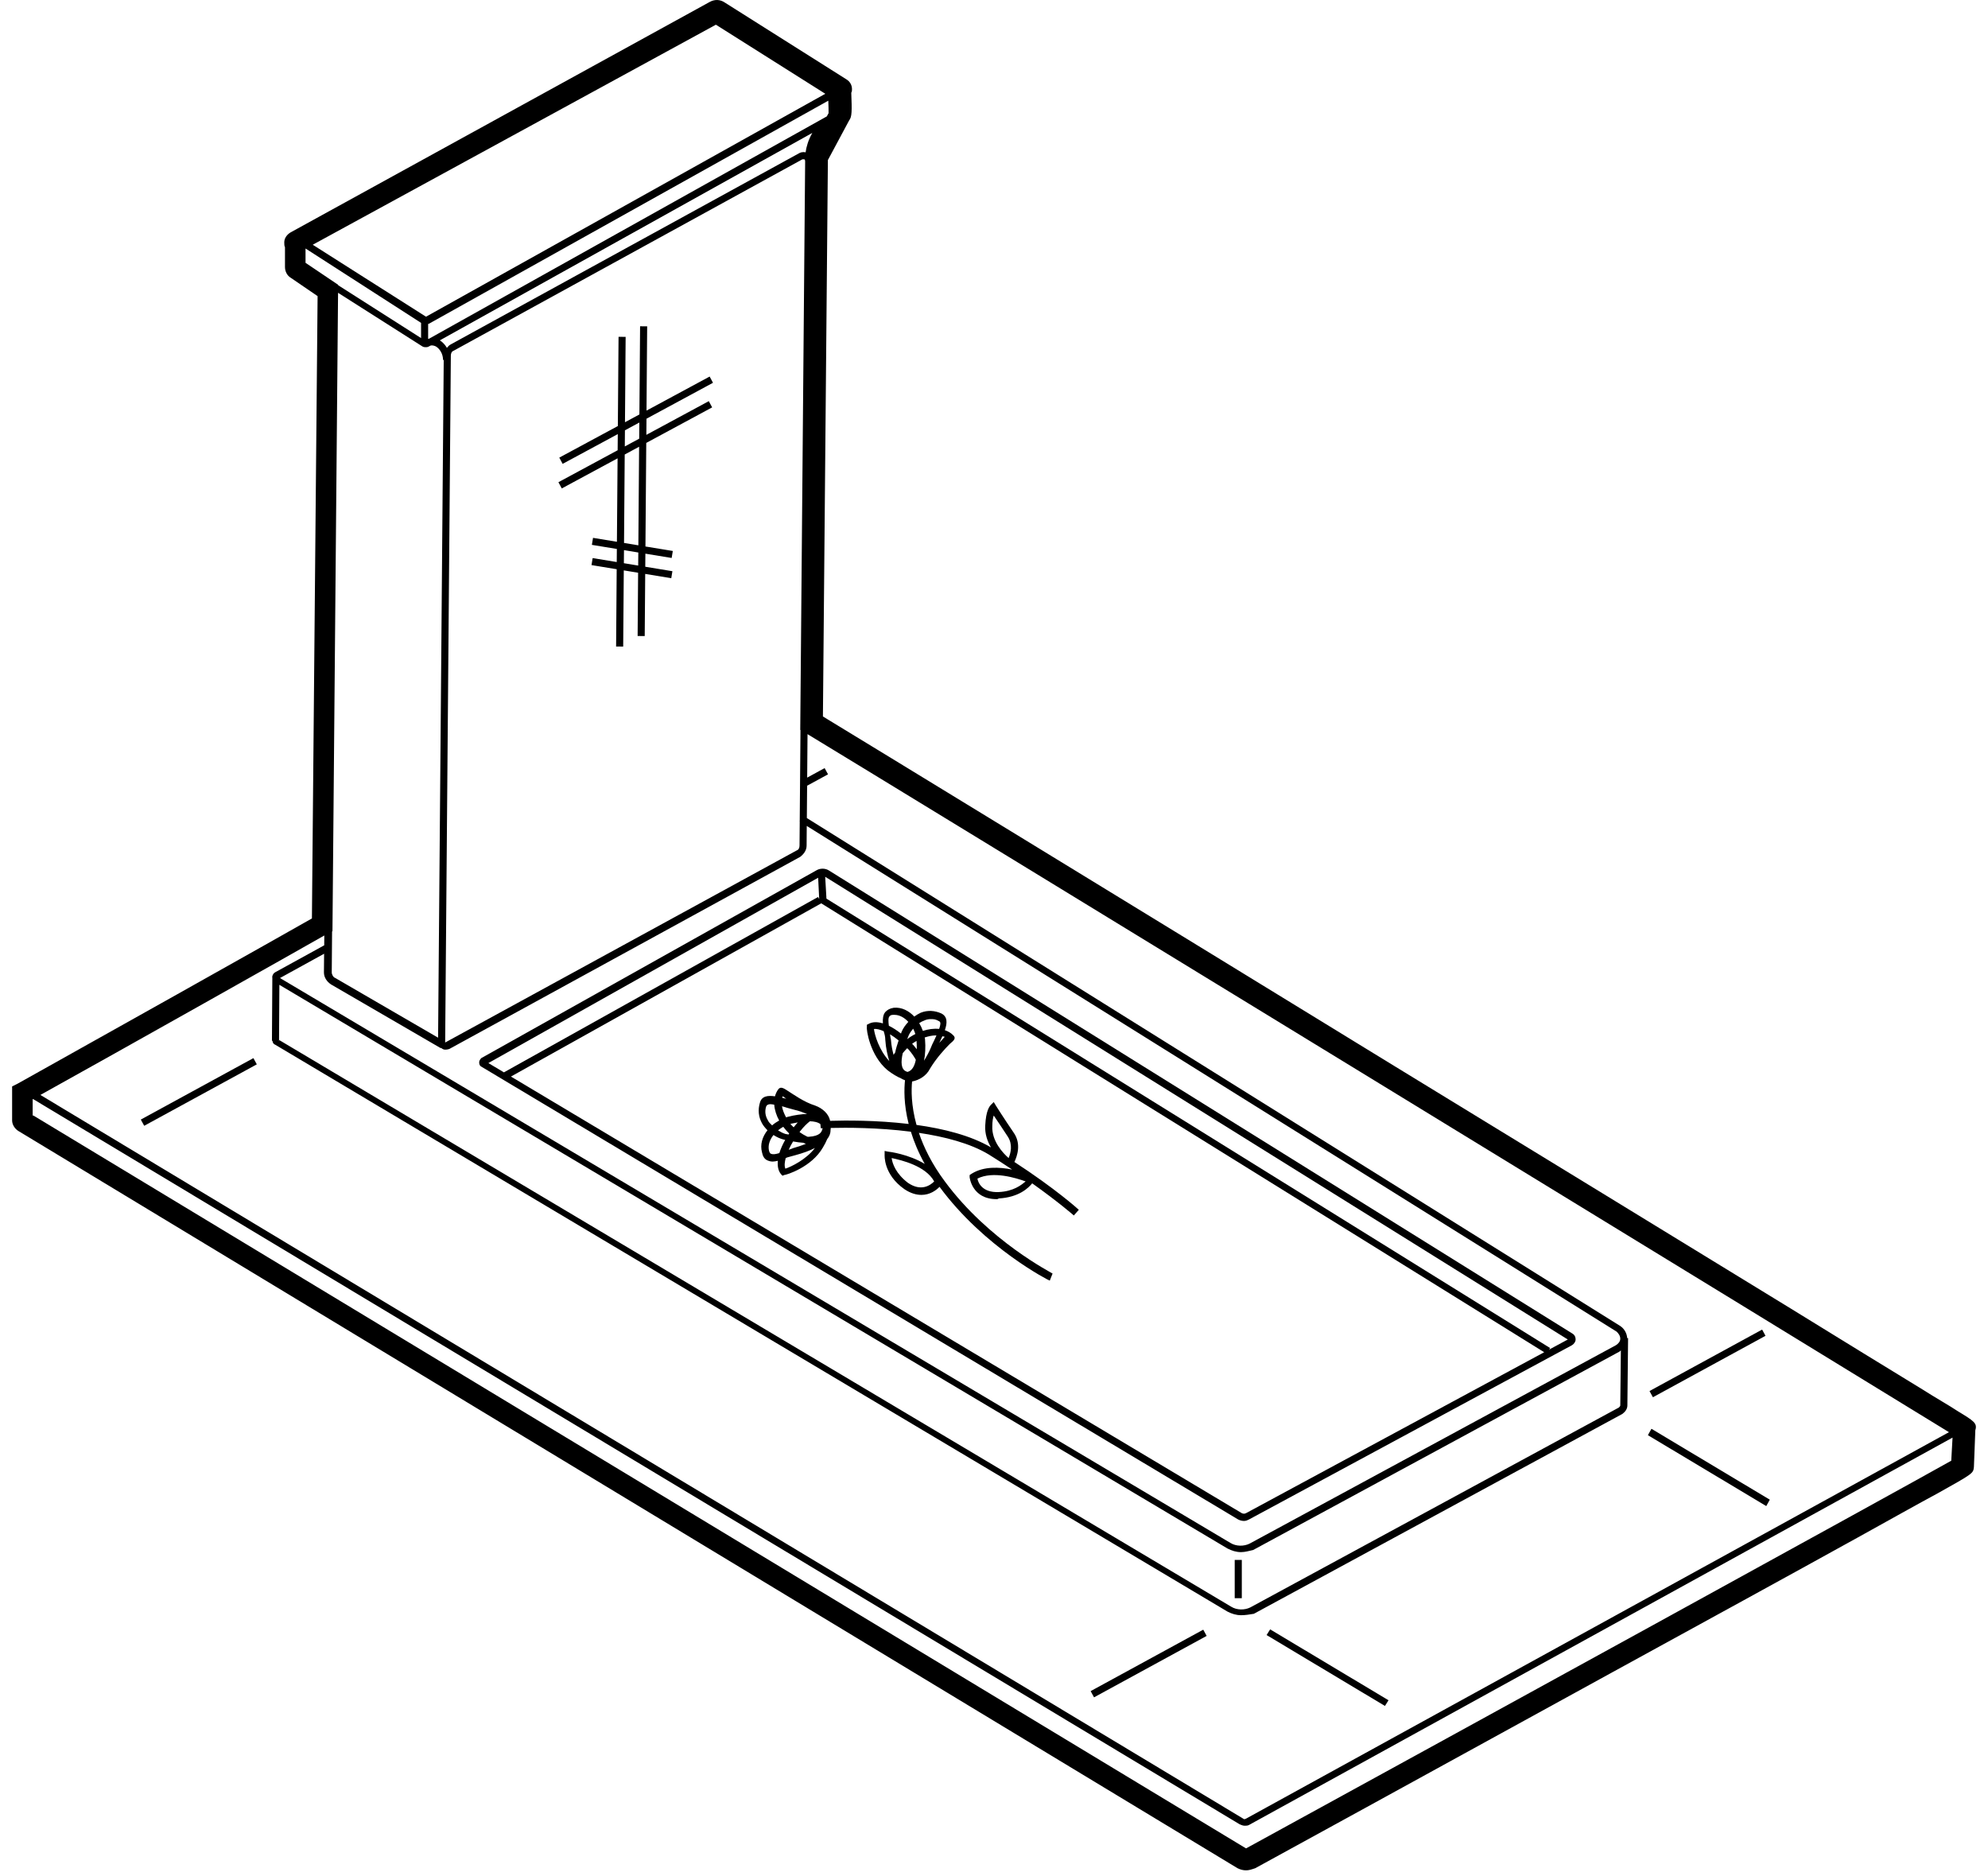 <?xml version="1.0" encoding="UTF-8"?> <svg xmlns="http://www.w3.org/2000/svg" width="160" height="151" viewBox="0 0 160 151" fill="none"> <path d="M57.384 30.805L57.114 30.304L52.033 33.045L52.086 26.263L51.516 26.258L51.461 33.354L50.3 33.98L50.353 27.111L49.783 27.105L49.726 34.287L45.013 36.828L45.283 37.33L49.721 34.936L49.71 36.235L44.943 38.807L45.214 39.308L49.705 36.885L49.651 43.602L47.728 43.285L47.636 43.849L49.646 44.179L49.637 45.231L47.698 44.913L47.606 45.477L49.633 45.809L49.586 52.031L50.156 52.036L50.204 45.903L51.357 46.093L51.318 51.183L51.889 51.189L51.928 46.187L54.025 46.532L54.117 45.969L51.933 45.61L51.942 44.558L54.057 44.904L54.149 44.341L51.947 43.98L52.013 35.645L57.316 32.785L57.046 32.284L52.02 34.996L52.031 33.697L57.384 30.805ZM51.364 45.516L50.211 45.325L50.22 44.273L51.373 44.464L51.364 45.516ZM51.377 43.886L50.224 43.696L50.279 36.578L51.437 35.952L51.377 43.886ZM51.444 35.304L50.286 35.929L50.296 34.63L51.455 34.005L51.444 35.304Z" fill="black"></path> <path d="M66.688 70.038C66.403 69.867 66.003 69.867 65.717 70.038L38.737 85.153C38.623 85.267 38.566 85.381 38.566 85.496C38.566 85.667 38.623 85.782 38.737 85.839L99.657 122.288C99.771 122.345 99.942 122.402 100.114 122.402C100.286 122.402 100.398 122.345 100.514 122.288L126.525 108.255C126.696 108.142 126.81 107.971 126.81 107.799C126.81 107.628 126.753 107.456 126.582 107.342L66.688 70.038ZM65.847 70.638L65.932 72.353L65.84 72.188L40.557 86.301L39.306 85.553L65.847 70.638ZM100.284 121.775C100.171 121.832 100.057 121.832 99.942 121.775L41.122 86.639L66.096 72.698L124.282 108.824L100.284 121.775ZM124.675 108.613L124.755 108.485L66.515 72.32L66.414 70.56L126.181 107.8L124.675 108.613Z" fill="black"></path> <path d="M96.841 131.153L87.778 136.097L88.051 136.598L97.115 131.654L96.841 131.153Z" fill="black"></path> <path d="M20.395 85.155L11.333 90.1L11.606 90.601L20.669 85.656L20.395 85.155Z" fill="black"></path> <path d="M141.82 107.001L132.758 111.947L133.031 112.447L142.093 107.502L141.82 107.001Z" fill="black"></path> <path d="M111.751 136.833L102.225 131.128L101.939 131.585L111.465 137.29L111.751 136.833Z" fill="black"></path> <path d="M142.439 120.691L132.913 114.986L132.628 115.5L142.154 121.205L142.439 120.691Z" fill="black"></path> <path d="M81.576 91.142C80.835 90.058 80.15 88.974 80.15 88.974L79.98 88.69L79.752 88.917C79.638 89.031 79.352 89.374 79.295 90.572C79.254 91.256 79.468 91.848 79.757 92.339C78.117 91.375 75.922 90.832 73.763 90.531C73.32 88.93 73.343 87.688 73.407 87.034H73.422C73.992 86.92 74.563 86.577 74.847 86.006C75.361 85.151 76.045 84.409 76.445 84.01C76.788 83.726 76.958 83.554 76.729 83.326C76.532 83.118 76.295 82.994 76.045 82.907C76.24 82.338 76.276 81.816 75.759 81.558C75.245 81.33 74.675 81.274 74.104 81.501C73.928 81.581 73.752 81.689 73.583 81.81C73.146 81.346 72.576 81.046 71.936 81.101C71.593 81.158 71.422 81.272 71.252 81.444C71.069 81.663 71.035 81.983 71.058 82.359C70.624 82.228 70.216 82.219 69.883 82.415L69.769 82.471V82.642C69.713 82.813 69.997 84.924 71.424 86.122C71.826 86.431 72.192 86.648 72.526 86.79C72.625 86.85 72.73 86.9 72.837 86.936C72.768 87.597 72.721 88.838 73.132 90.453C70.502 90.142 68.037 90.165 66.81 90.202C66.807 90.192 66.808 90.183 66.805 90.172C66.691 89.659 66.234 89.202 65.607 88.974C64.694 88.69 63.839 88.061 63.382 87.776C63.039 87.549 62.812 87.433 62.641 87.663C62.506 87.84 62.426 88.032 62.371 88.23C61.788 88.144 61.303 88.207 61.159 88.747C60.988 89.317 61.045 89.888 61.329 90.401C61.44 90.604 61.596 90.787 61.768 90.96C61.361 91.475 61.157 92.108 61.329 92.74C61.386 93.025 61.5 93.254 61.729 93.368C61.843 93.424 62.015 93.481 62.186 93.481C62.314 93.481 62.46 93.449 62.604 93.417C62.563 93.844 62.627 94.228 62.87 94.509L62.984 94.622L63.098 94.566C63.268 94.566 65.323 93.938 66.234 92.34C66.377 92.104 66.485 91.884 66.576 91.672C66.762 91.441 66.851 91.192 66.846 90.933C66.858 90.881 66.855 90.826 66.86 90.775C68.104 90.744 70.651 90.737 73.31 91.077C73.557 91.873 73.91 92.742 74.424 93.668C73.135 92.888 71.561 92.682 71.481 92.682L71.197 92.625V92.909C71.197 92.966 71.083 94.507 72.794 95.705C73.308 96.048 73.765 96.162 74.163 96.162C74.838 96.162 75.338 95.799 75.617 95.513C79.21 100.395 84.43 103.062 84.487 103.062L84.714 102.492C84.657 102.435 79.58 99.869 76.043 95.077C74.996 93.67 74.351 92.342 73.955 91.169C76.018 91.477 78.082 92.004 79.58 92.911C80.259 93.33 80.875 93.732 81.46 94.123C80.447 93.919 79.174 93.849 78.21 94.452L78.039 94.566V94.736C78.039 94.736 78.21 96.504 80.207 96.504C80.264 96.504 80.321 96.504 80.378 96.448C81.995 96.361 82.772 95.607 83.074 95.232C85.219 96.757 86.426 97.818 86.426 97.818L86.826 97.361C86.776 97.311 84.958 95.669 81.643 93.513C81.856 93.055 82.224 92.051 81.576 91.142ZM73.493 82.786C73.566 82.926 73.626 83.069 73.67 83.216C73.422 83.341 73.205 83.479 73.031 83.62C73.027 83.616 73.023 83.614 73.022 83.611C73.059 83.513 73.098 83.415 73.134 83.326C73.217 83.14 73.347 82.958 73.493 82.786ZM73.013 84.357C73.05 84.396 73.096 84.432 73.132 84.469C73.402 84.782 73.575 85.047 73.708 85.285C73.615 85.768 73.418 86.168 73.036 86.266C73.009 86.255 72.976 86.246 72.96 86.237C72.496 86.072 72.499 85.441 72.657 84.753C72.778 84.613 72.887 84.48 73.013 84.357ZM74.902 84.355C74.785 84.631 74.593 85.002 74.367 85.363C74.461 84.878 74.507 84.322 74.447 83.614C74.442 83.575 74.428 83.534 74.42 83.495C74.716 83.397 75.018 83.328 75.302 83.328C75.325 83.328 75.345 83.333 75.368 83.333C75.307 83.467 75.245 83.6 75.188 83.726C75.073 83.955 74.959 84.185 74.902 84.355ZM73.786 84.441C73.694 84.32 73.603 84.208 73.532 84.128C73.493 84.085 73.448 84.044 73.409 84.002C73.521 83.922 73.637 83.843 73.766 83.772C73.779 83.959 73.79 84.188 73.786 84.441ZM72.046 84.702C72.014 84.757 71.959 84.81 71.934 84.869C71.929 84.881 71.927 84.892 71.922 84.904C71.826 84.556 71.74 84.169 71.705 83.671C71.669 83.527 71.651 83.383 71.634 83.239C71.863 83.38 72.096 83.548 72.323 83.731C72.204 84.082 72.105 84.41 72.046 84.702ZM76.041 83.442L75.984 83.499C75.878 83.621 75.743 83.769 75.597 83.93C75.613 83.9 75.624 83.867 75.641 83.84C75.709 83.694 75.778 83.545 75.846 83.394C75.915 83.412 75.992 83.426 76.041 83.442ZM74.388 82.13C74.502 82.073 74.675 82.016 74.902 82.016C75.13 82.016 75.302 82.016 75.586 82.187C75.736 82.248 75.695 82.495 75.585 82.805C75.154 82.761 74.7 82.825 74.276 82.964C74.198 82.747 74.1 82.537 73.98 82.34C74.111 82.251 74.25 82.176 74.388 82.13ZM71.593 81.787C71.65 81.73 71.707 81.673 71.877 81.673C71.934 81.673 71.934 81.673 71.991 81.673C72.407 81.673 72.796 81.904 73.105 82.237C72.881 82.477 72.686 82.745 72.561 83.042C72.54 83.092 72.535 83.129 72.515 83.179C72.195 82.926 71.865 82.711 71.538 82.551C71.495 82.207 71.472 81.91 71.593 81.787ZM70.338 82.814C70.553 82.779 70.832 82.861 71.129 82.989C71.133 83.008 71.134 83.024 71.136 83.044C71.193 83.214 71.25 83.444 71.25 83.671C71.298 84.391 71.431 84.926 71.572 85.39C70.749 84.519 70.39 83.28 70.338 82.814ZM63.83 91.861C64.132 91.917 64.409 91.951 64.663 91.969C64.727 91.999 64.797 92.037 64.859 92.058C64.509 92.195 64.148 92.31 63.837 92.397C63.706 92.463 63.592 92.49 63.476 92.529C63.578 92.308 63.691 92.085 63.83 91.861ZM63.208 91.256C62.995 91.192 62.804 91.08 62.618 90.968C62.748 90.86 62.89 90.764 63.039 90.682C63.195 90.894 63.357 91.073 63.515 91.221C63.496 91.249 63.48 91.278 63.462 91.304C63.371 91.287 63.298 91.278 63.208 91.256ZM64.349 91.109C64.368 91.082 64.384 91.054 64.406 91.029C64.697 90.659 64.958 90.409 65.184 90.236C65.513 90.245 65.824 90.307 66.027 90.465L66.06 90.801C66.067 90.801 66.121 90.799 66.203 90.796C66.197 90.847 66.188 90.89 66.174 90.915C66.117 91.086 66.004 91.429 65.09 91.486C65.058 91.489 65.015 91.48 64.981 91.482C64.751 91.368 64.543 91.247 64.349 91.109ZM63.949 89.317C64.262 89.387 64.612 89.509 64.958 89.65L64.955 89.651C64.496 89.664 63.99 89.726 63.38 89.886C63.343 89.897 63.307 89.915 63.27 89.927C63.11 89.635 62.987 89.335 62.936 89.029C63.066 89.067 63.197 89.097 63.323 89.145C63.549 89.204 63.721 89.26 63.949 89.317ZM64.205 90.329C64.107 90.437 64.016 90.542 63.949 90.629C63.924 90.659 63.901 90.693 63.878 90.723C63.785 90.641 63.697 90.551 63.609 90.446C63.768 90.417 63.972 90.373 64.205 90.329ZM62.979 88.233C62.979 88.233 63.035 88.233 63.092 88.29C63.144 88.327 63.218 88.379 63.281 88.423C63.176 88.398 63.071 88.374 62.964 88.349C62.977 88.313 62.964 88.269 62.979 88.233ZM61.667 89.033C61.724 88.919 61.838 88.862 62.01 88.862C62.093 88.862 62.211 88.887 62.312 88.901C62.346 89.339 62.492 89.779 62.709 90.176C62.506 90.288 62.314 90.417 62.142 90.569C62.038 90.457 61.914 90.366 61.838 90.231C61.667 89.945 61.496 89.545 61.667 89.033ZM62.067 92.854C62.01 92.854 61.953 92.797 61.896 92.626C61.786 92.184 61.946 91.727 62.25 91.343C62.511 91.509 62.795 91.645 63.094 91.715C63.131 91.724 63.16 91.727 63.195 91.736C62.996 92.09 62.833 92.449 62.724 92.797C62.454 92.879 62.213 92.927 62.067 92.854ZM63.208 94.052C63.114 93.828 63.151 93.524 63.236 93.197C63.286 93.174 63.329 93.165 63.379 93.14C63.606 93.083 63.778 93.026 64.006 92.969C64.642 92.797 65.163 92.602 65.588 92.39C64.868 93.327 63.682 93.894 63.208 94.052ZM73.075 95.193C72.105 94.452 71.82 93.652 71.763 93.197C72.561 93.368 74.502 93.824 75.186 95.079C74.902 95.364 74.159 95.934 73.075 95.193ZM80.378 95.934C79.066 95.991 78.723 95.193 78.666 94.85C79.921 94.222 81.746 94.793 82.544 95.077C82.203 95.364 81.576 95.877 80.378 95.934ZM79.978 89.774C80.262 90.174 80.662 90.801 81.119 91.486C81.519 92.113 81.346 92.797 81.176 93.197C80.719 92.797 79.807 91.829 79.864 90.631C79.864 90.231 79.921 89.945 79.978 89.774Z" fill="black"></path> <path d="M99.944 125.539H99.373V128.619H99.944V125.539Z" fill="black"></path> <path d="M157.556 113.561C156.872 113.104 155.845 112.533 154.59 111.735C152.08 110.195 148.43 107.971 144.094 105.289C135.422 99.984 123.787 92.854 112.206 85.781C90.816 72.661 69.425 59.598 66.231 57.66L66.631 12.882L68.343 9.688C68.57 9.402 68.57 8.947 68.513 7.463C68.57 7.349 68.57 7.293 68.57 7.179C68.57 6.836 68.399 6.551 68.113 6.381L58.36 0.221C57.96 -0.063 57.505 -0.063 57.105 0.164L23.393 18.699C23.107 18.869 22.879 19.156 22.879 19.497C22.879 19.668 22.879 19.781 22.936 19.897V21.494C22.936 21.837 23.107 22.179 23.393 22.349L25.561 23.831L25.104 73.914C22.308 75.512 6.85 84.181 1.431 87.204L0.975 87.432V90.17C0.975 90.513 1.202 90.855 1.488 91.025L99.6 150.349C99.828 150.463 100.057 150.52 100.285 150.52C100.512 150.52 100.685 150.463 101.026 150.349C101.026 150.349 115.4 142.478 129.718 134.607C136.905 130.67 144.092 126.735 149.454 123.769C152.134 122.287 154.359 121.03 155.957 120.175C158.809 118.578 158.809 118.578 158.866 118.064L158.98 115.098C159.152 114.531 158.868 114.359 157.556 113.561ZM22.444 83.763L22.424 83.783L22.413 83.762L22.444 83.763ZM22.458 83.707C22.461 83.716 22.479 83.707 22.479 83.728L22.458 83.749V83.707ZM22.458 83.692L22.485 79.256L98.802 124.626C99.145 124.796 99.487 124.912 99.887 124.912C100.23 124.912 100.571 124.798 100.857 124.741L130.348 108.769C130.393 108.744 130.412 108.702 130.452 108.673L130.405 113.104C130.405 113.161 130.348 113.218 130.292 113.274L100.63 129.36C100.173 129.588 99.545 129.588 99.089 129.303L22.458 83.692ZM130.061 108.256L100.569 124.228C100.112 124.455 99.485 124.455 99.028 124.171L22.534 78.709L26.085 76.754L26.071 78.254C26.071 78.654 26.298 78.995 26.641 79.224L35.483 84.359L35.506 84.323C35.519 84.334 35.526 84.348 35.54 84.359C35.597 84.416 35.711 84.473 35.824 84.473C35.881 84.473 35.995 84.473 36.167 84.416L64.404 68.957C64.689 68.73 64.918 68.444 64.918 68.044L64.93 66.469L130.117 107.171C130.288 107.342 130.404 107.514 130.404 107.742C130.404 107.969 130.233 108.142 130.061 108.256ZM24.59 21.151V20.011L24.601 20.005L33.889 25.984V27.208L27.215 22.954V22.92L24.59 21.151ZM35.259 83.511L26.986 78.707C26.816 78.65 26.7 78.423 26.7 78.251L26.727 74.957L26.757 74.943L27.208 23.563L34.003 27.884C34.117 27.941 34.173 27.941 34.289 27.941C34.346 27.941 34.403 27.941 34.516 27.884L34.632 27.82C34.794 27.758 34.984 27.834 35.087 27.884C35.371 28.054 35.657 28.454 35.657 28.968H35.712L35.259 83.511ZM66.686 9.107L66.544 9.367L34.532 27.258C34.508 27.263 34.483 27.267 34.458 27.274V26.071C34.481 26.066 34.486 26.057 34.515 26.057L66.663 8.103C66.683 8.505 66.686 8.864 66.686 9.107ZM35.968 27.996C35.831 27.758 35.645 27.546 35.4 27.391L65.376 10.698C65.055 11.256 64.896 11.816 64.838 12.258C64.681 12.228 64.509 12.232 64.351 12.312L36.286 27.713C36.153 27.777 36.059 27.887 35.968 27.996ZM34.287 25.488L25.17 19.696L57.617 1.988L66.423 7.547L34.287 25.488ZM64.349 68.04C64.349 68.211 64.292 68.383 64.122 68.44L35.828 83.899L36.285 28.625C36.285 28.454 36.342 28.282 36.512 28.225L64.576 12.823H64.633C64.69 12.823 64.69 12.823 64.747 12.823C64.747 12.823 64.784 12.873 64.797 12.921C64.799 12.98 64.799 13.015 64.8 13.044L64.406 58.742L64.425 58.752L64.365 66.073L64.349 66.1L64.365 66.11L64.349 68.04ZM26.101 75.286L26.094 76.077L22.138 78.251C22.024 78.307 21.91 78.478 21.91 78.65C21.91 78.665 21.918 78.675 21.918 78.688L21.887 83.76H21.928C21.948 83.895 21.999 84.023 22.138 84.069L98.802 129.703C99.145 129.874 99.487 129.988 99.887 129.988C100.23 129.988 100.571 129.931 100.914 129.874L130.576 113.788C130.803 113.617 130.976 113.388 130.976 113.104L131.033 107.685H130.96C130.939 107.307 130.731 106.932 130.405 106.715L64.937 65.835L64.959 63.233L66.642 62.316L66.368 61.815L64.964 62.581L64.992 59.083C69.295 61.672 148.611 110.18 156.858 115.258L100.285 146.36C100.171 146.416 100.114 146.416 100.057 146.36L3.251 88.118C9.649 84.567 24.29 76.322 26.101 75.286ZM100.285 148.755L2.686 89.774H2.629V88.463C2.638 88.457 2.651 88.452 2.659 88.447L99.773 146.816C99.887 146.873 100.057 146.93 100.173 146.93C100.288 146.93 100.4 146.93 100.516 146.873L157.146 115.695L157.043 117.554C153.106 119.777 118.823 138.602 100.285 148.755Z" fill="black"></path> </svg> 